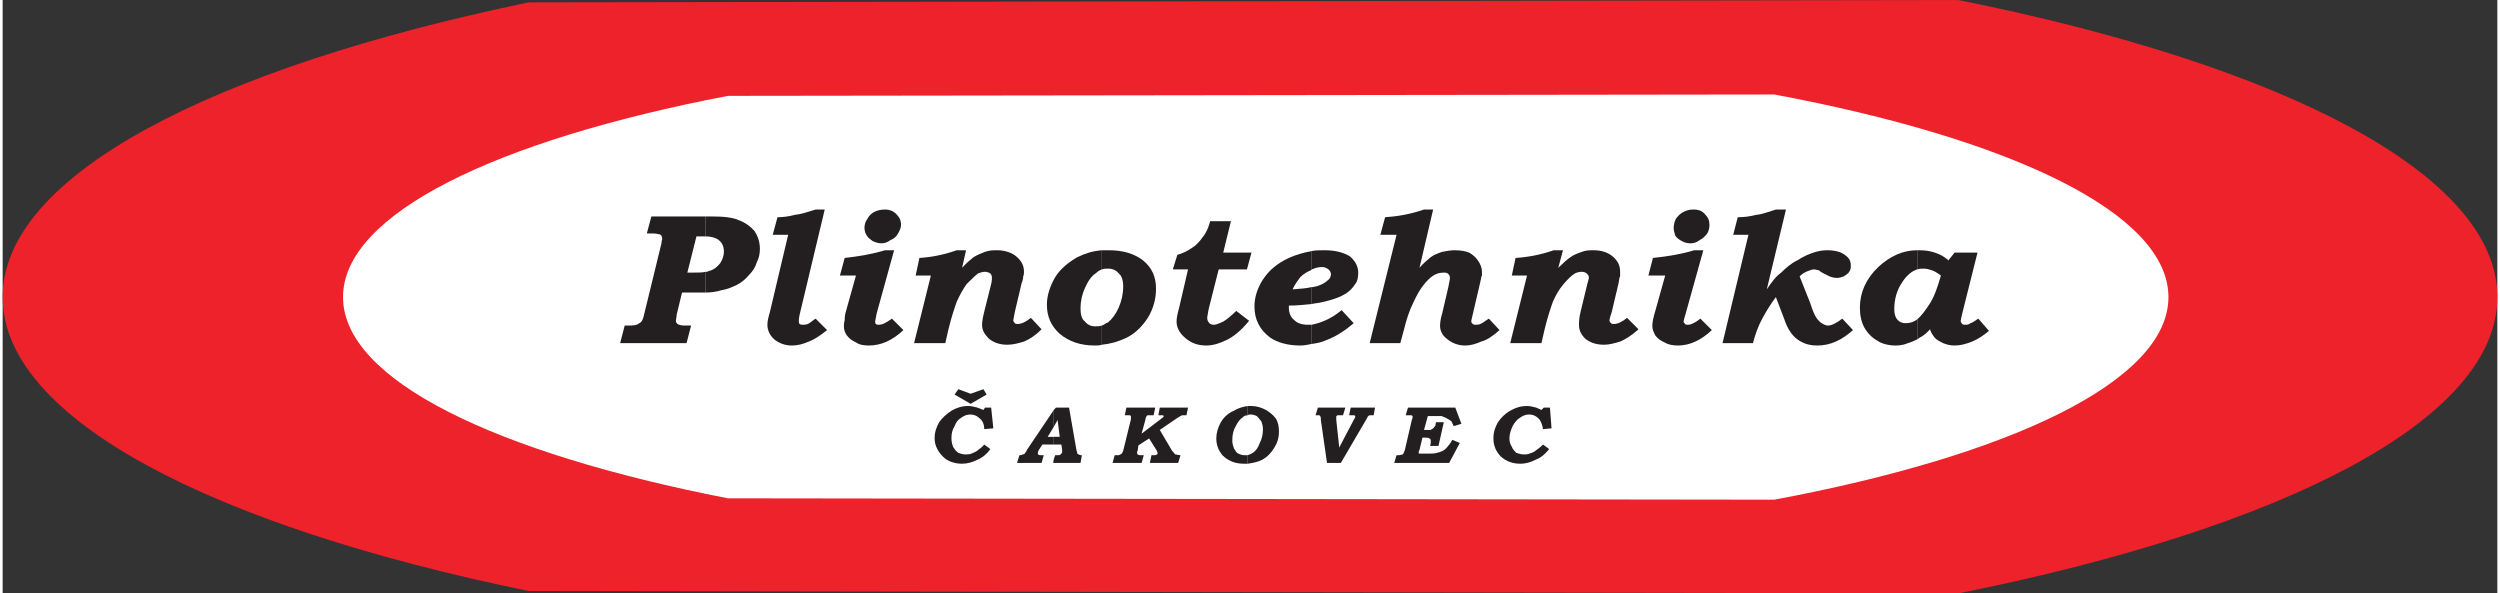 <?xml version="1.0" encoding="UTF-8"?>
<!DOCTYPE svg PUBLIC "-//W3C//DTD SVG 1.1//EN" "http://www.w3.org/Graphics/SVG/1.1/DTD/svg11.dtd">
<!-- Creator: CorelDRAW 2020 (64-Bit) -->
<svg xmlns="http://www.w3.org/2000/svg" xml:space="preserve" width="771px" height="183px" version="1.1" style="shape-rendering:geometricPrecision; text-rendering:geometricPrecision; image-rendering:optimizeQuality; fill-rule:evenodd; clip-rule:evenodd"
viewBox="0 0 126.21 30.02"
 xmlns:xlink="http://www.w3.org/1999/xlink"
 xmlns:xodm="http://www.corel.com/coreldraw/odm/2003">
 <rect x="0" y="0" width="126.21" height="30.02" fill="#333333" stroke="none"/>
 <defs>
  <style type="text/css">
   <![CDATA[
    .fil2 {fill:#231F20}
    .fil0 {fill:#EE222A}
    .fil1 {fill:white}
   ]]>
  </style>
 </defs>
 <g id="Layer_x0020_1">
  <path class="fil0" d="M98.94 30.02l-72.33 -0.12c-16.07,-3.3 -26.61,-8.73 -26.61,-14.87 0,-6.14 10.54,-11.57 26.61,-14.91l72.33 -0.12c16.46,3.3 27.27,8.82 27.27,15.03 0,6.22 -10.81,11.69 -27.27,14.99z"/>
  <path class="fil1" d="M89.63 25.28l-52.94 -0.07c-11.78,-2.3 -19.47,-5.99 -19.47,-10.18 0,-4.19 7.69,-7.92 19.47,-10.18l52.94 -0.07c12.02,2.25 19.94,6.02 19.94,10.25 0,4.23 -7.92,8 -19.94,10.25z"/>
  <path class="fil2" d="M35.57 10.95l0.23 0c0.65,0 1.12,0.04 1.47,0.2 0.3,0.11 0.57,0.31 0.77,0.54 0.15,0.23 0.27,0.54 0.27,0.89 0,0.24 -0.04,0.47 -0.16,0.7 -0.07,0.23 -0.19,0.43 -0.38,0.62 -0.2,0.24 -0.39,0.39 -0.62,0.51 -0.23,0.11 -0.5,0.23 -0.77,0.27 -0.27,0.08 -0.54,0.12 -0.81,0.12l0 -1.05c0.07,0 0.11,0 0.15,-0.04 0.23,-0.04 0.43,-0.2 0.58,-0.39 0.12,-0.19 0.19,-0.39 0.19,-0.58 0,-0.2 -0.04,-0.31 -0.11,-0.43 -0.08,-0.12 -0.2,-0.23 -0.35,-0.27 -0.08,-0.04 -0.27,-0.08 -0.46,-0.08l0 -1.01z"/>
  <path class="fil2" d="M32.82 10.95l2.75 0 0 1.01 -0.24 0 -0.23 0 -0.46 1.83 0.35 0c0.23,0 0.42,0 0.58,-0.04l0 1.05 -0.43 0 -0.77 0 -0.27 1.12c0,0.12 -0.04,0.24 -0.04,0.31 0,0.08 0.04,0.12 0.08,0.16 0.07,0.04 0.19,0.08 0.35,0.08l0.34 0 -0.23 0.89 -3.36 0 0.23 -0.89 0.23 0c0.27,0 0.43,-0.04 0.51,-0.12 0.11,-0.04 0.19,-0.19 0.23,-0.39l0.89 -3.65c0,-0.12 0.04,-0.19 0.04,-0.23 0,-0.08 -0.04,-0.12 -0.04,-0.16 -0.04,-0.04 -0.08,-0.07 -0.12,-0.07 -0.04,0 -0.15,-0.04 -0.31,-0.04l-0.31 0 0.23 -0.86z"/>
  <path class="fil2" d="M41.59 10.6l-1.27 5.32c-0.04,0.16 -0.04,0.24 -0.04,0.31 0,0.08 0,0.12 0.04,0.16 0.07,0.04 0.11,0.04 0.15,0.04 0.08,0 0.15,0 0.27,-0.04 0.15,-0.08 0.27,-0.2 0.39,-0.27l0.58 0.58c-0.35,0.27 -0.62,0.47 -0.93,0.58 -0.27,0.12 -0.54,0.2 -0.85,0.2 -0.35,0 -0.66,-0.12 -0.89,-0.31 -0.23,-0.2 -0.35,-0.47 -0.35,-0.74 0,-0.16 0.04,-0.35 0.12,-0.62l0.93 -3.93 -0.78 0 0.24 -0.89c0.27,0 0.58,-0.04 0.88,-0.12 0.31,-0.03 0.66,-0.15 1.05,-0.27l0.46 0z"/>
  <path class="fil2" d="M44.64 10.6c0.23,0 0.43,0.08 0.58,0.24 0.15,0.15 0.23,0.31 0.23,0.54 0,0.15 -0.08,0.31 -0.15,0.43 -0.08,0.15 -0.2,0.27 -0.39,0.34 -0.15,0.12 -0.31,0.16 -0.46,0.16 -0.12,0 -0.27,-0.04 -0.43,-0.11 -0.11,-0.08 -0.23,-0.16 -0.3,-0.28 -0.08,-0.11 -0.12,-0.27 -0.12,-0.39 0,-0.15 0.04,-0.31 0.15,-0.46 0.08,-0.16 0.2,-0.27 0.35,-0.35 0.15,-0.08 0.35,-0.12 0.54,-0.12z"/>
  <path class="fil2" d="M44.64 12.66l0.46 0 -0.88 3.19c-0.04,0.23 -0.08,0.38 -0.08,0.42 0,0.04 0,0.08 0.04,0.12 0.04,0.04 0.11,0.04 0.15,0.04 0.19,0 0.39,-0.12 0.66,-0.31l0.58 0.58c-0.54,0.51 -1.12,0.78 -1.74,0.78 -0.27,0 -0.5,-0.04 -0.66,-0.16 -0.19,-0.08 -0.34,-0.19 -0.46,-0.35 -0.11,-0.15 -0.15,-0.31 -0.15,-0.46 0,-0.08 0,-0.16 0.04,-0.31 0,-0.2 0.03,-0.35 0.07,-0.47l0.5 -1.79 -0.81 0 0.24 -0.89c0.73,-0.08 1.42,-0.2 2.04,-0.39z"/>
  <path class="fil2" d="M46.11 17.36l0.85 -3.42 -0.77 0 0.19 -0.89c0.62,-0.04 1.24,-0.16 1.89,-0.39l0.47 0 -0.2 0.89c0.2,-0.23 0.43,-0.42 0.58,-0.54 0.19,-0.12 0.39,-0.19 0.58,-0.27 0.23,-0.08 0.42,-0.08 0.62,-0.08 0.38,0 0.73,0.12 0.96,0.31 0.27,0.23 0.39,0.47 0.39,0.78 0,0.08 0,0.15 -0.04,0.23 0,0.04 0,0.16 -0.08,0.35l-0.34 1.44c-0.04,0.23 -0.08,0.39 -0.08,0.43 0,0.07 0.04,0.11 0.08,0.15 0.04,0.04 0.07,0.04 0.15,0.04 0.19,0 0.43,-0.12 0.66,-0.31l0.54 0.58c-0.31,0.31 -0.62,0.51 -0.89,0.62 -0.27,0.08 -0.54,0.16 -0.85,0.16 -0.39,0 -0.7,-0.12 -0.93,-0.31 -0.23,-0.24 -0.34,-0.43 -0.34,-0.7 0,-0.12 0.03,-0.35 0.11,-0.66l0.35 -1.4c0.04,-0.16 0.04,-0.27 0.04,-0.31 0,-0.12 -0.04,-0.16 -0.08,-0.23 -0.08,-0.04 -0.16,-0.08 -0.27,-0.08 -0.12,0 -0.23,0.04 -0.35,0.08 -0.15,0.11 -0.34,0.31 -0.58,0.54 -0.19,0.27 -0.34,0.54 -0.5,0.89 -0.11,0.31 -0.27,0.78 -0.42,1.4l-0.16 0.7 -1.58 0z"/>
  <path class="fil2" d="M55.96 12.66c0.69,0 1.27,0.16 1.73,0.51 0.47,0.39 0.66,0.85 0.66,1.43 0,0.51 -0.12,0.97 -0.39,1.44 -0.3,0.47 -0.65,0.82 -1.11,1.05 -0.39,0.19 -0.82,0.31 -1.24,0.35l0 -0.97c0.12,-0.04 0.19,-0.12 0.31,-0.16 0.19,-0.15 0.38,-0.39 0.54,-0.74 0.15,-0.35 0.23,-0.7 0.23,-1.08 0,-0.31 -0.08,-0.55 -0.23,-0.66 -0.12,-0.16 -0.31,-0.24 -0.54,-0.24 -0.12,0 -0.19,0 -0.31,0.04l0 -0.97 0.35 0z"/>
  <path class="fil2" d="M55.61 17.44c-0.12,0.04 -0.23,0.04 -0.35,0.04 -0.73,0 -1.31,-0.2 -1.78,-0.59 -0.42,-0.38 -0.65,-0.85 -0.65,-1.47 0,-0.47 0.15,-0.93 0.42,-1.4 0.27,-0.43 0.66,-0.74 1.12,-1.01 0.39,-0.19 0.77,-0.31 1.24,-0.35l0 0.97c-0.12,0.04 -0.23,0.12 -0.31,0.2 -0.19,0.11 -0.39,0.38 -0.54,0.73 -0.16,0.35 -0.23,0.7 -0.23,1.05 0,0.31 0.07,0.55 0.23,0.66 0.12,0.16 0.31,0.24 0.5,0.24 0.12,0 0.23,0 0.35,-0.04l0 0.97z"/>
  <path class="fil2" d="M61.09 11.19l1.05 0 -0.39 1.59 1.43 0 -0.23 0.85 -1.43 0 -0.51 2.02c-0.03,0.23 -0.07,0.35 -0.07,0.43 0,0.12 0.04,0.19 0.11,0.27 0.04,0.04 0.12,0.08 0.23,0.08 0.12,0 0.28,-0.08 0.47,-0.16 0.19,-0.11 0.42,-0.31 0.66,-0.54l0.65 0.5c-0.42,0.51 -0.81,0.82 -1.16,0.98 -0.31,0.15 -0.65,0.27 -1,0.27 -0.43,0 -0.77,-0.12 -1.08,-0.39 -0.27,-0.23 -0.43,-0.51 -0.43,-0.82 0,-0.15 0.04,-0.39 0.12,-0.66l0.46 -1.98 -0.77 0 0.23 -0.74c0.27,-0.07 0.5,-0.19 0.74,-0.35 0.19,-0.11 0.38,-0.31 0.54,-0.54 0.19,-0.23 0.3,-0.5 0.38,-0.81z"/>
  <path class="fil2" d="M67.74 15.69l0.61 0.66c-0.5,0.43 -0.96,0.7 -1.39,0.86 -0.23,0.11 -0.46,0.15 -0.73,0.19l0 -0.97c0.15,-0.04 0.35,-0.08 0.54,-0.16 0.39,-0.15 0.7,-0.35 0.97,-0.58z"/>
  <path class="fil2" d="M66.23 12.7c0.19,-0.04 0.42,-0.04 0.66,-0.04 0.54,0 0.96,0.12 1.27,0.31 0.27,0.23 0.42,0.51 0.42,0.82 0,0.23 -0.03,0.42 -0.15,0.58 -0.15,0.23 -0.35,0.43 -0.58,0.54 -0.27,0.16 -0.65,0.28 -1.16,0.39 -0.15,0.04 -0.31,0.04 -0.46,0.08l0 -0.85c0.08,0 0.15,-0.04 0.23,-0.04 0.27,-0.08 0.47,-0.2 0.58,-0.31 0.12,-0.08 0.16,-0.2 0.16,-0.32 0,-0.07 -0.04,-0.15 -0.12,-0.23 -0.12,-0.08 -0.19,-0.12 -0.35,-0.12 -0.15,0 -0.31,0.04 -0.5,0.12l0 -0.93z"/>
  <path class="fil2" d="M66.23 17.4c-0.19,0.04 -0.39,0.08 -0.58,0.08 -0.66,0 -1.16,-0.16 -1.51,-0.39 -0.54,-0.39 -0.81,-0.93 -0.81,-1.59 0,-0.47 0.16,-0.94 0.43,-1.36 0.31,-0.47 0.73,-0.82 1.31,-1.09 0.35,-0.16 0.74,-0.27 1.16,-0.35l0 0.93 -0.04 0.04c-0.19,0.08 -0.38,0.19 -0.54,0.35 -0.12,0.16 -0.27,0.35 -0.39,0.62 0.39,-0.04 0.7,-0.04 0.97,-0.12l0 0.86c-0.39,0.04 -0.77,0.08 -1.16,0.08l0 0.11c0,0.24 0.08,0.47 0.27,0.62 0.15,0.16 0.39,0.24 0.7,0.24l0.19 0 0 0.97z"/>
  <path class="fil2" d="M71.91 10.6l0.46 0 -0.69 2.95c0.19,-0.23 0.38,-0.38 0.57,-0.54 0.16,-0.12 0.35,-0.19 0.58,-0.27 0.2,-0.04 0.43,-0.08 0.62,-0.08 0.31,0 0.54,0.04 0.74,0.12 0.19,0.11 0.34,0.23 0.46,0.42 0.11,0.16 0.19,0.35 0.19,0.55l0 0.19c-0.04,0.04 -0.04,0.16 -0.08,0.31l-0.38 1.63c-0.04,0.2 -0.08,0.31 -0.08,0.35 0,0.04 0,0.12 0.08,0.16 0.04,0.04 0.08,0.04 0.15,0.04 0.04,0 0.16,0 0.23,-0.04 0.12,-0.04 0.24,-0.16 0.43,-0.27l0.54 0.58c-0.35,0.31 -0.65,0.51 -0.93,0.58 -0.27,0.12 -0.54,0.2 -0.81,0.2 -0.35,0 -0.65,-0.12 -0.89,-0.31 -0.27,-0.2 -0.38,-0.43 -0.38,-0.7 0,-0.16 0.04,-0.39 0.11,-0.62l0.31 -1.33c0.04,-0.23 0.08,-0.38 0.08,-0.46 0,-0.08 -0.04,-0.16 -0.08,-0.2 -0.08,-0.07 -0.15,-0.07 -0.23,-0.07 -0.23,0 -0.46,0.07 -0.69,0.27 -0.31,0.27 -0.58,0.66 -0.81,1.16 -0.24,0.47 -0.39,0.94 -0.51,1.44l-0.19 0.7 -1.55 0 1.36 -5.48 -0.82 0 0.24 -0.89c0.62,-0.04 1.27,-0.15 1.97,-0.39z"/>
  <path class="fil2" d="M76.27 17.36l0.85 -3.42 -0.77 0 0.19 -0.89c0.62,-0.04 1.28,-0.16 1.93,-0.39l0.47 0 -0.24 0.89c0.24,-0.23 0.43,-0.42 0.62,-0.54 0.16,-0.12 0.35,-0.19 0.58,-0.27 0.2,-0.08 0.39,-0.08 0.58,-0.08 0.43,0 0.74,0.12 0.97,0.31 0.27,0.23 0.38,0.47 0.38,0.78l0 0.23c-0.04,0.04 -0.04,0.16 -0.08,0.35l-0.34 1.44c-0.08,0.23 -0.12,0.39 -0.12,0.43 0,0.07 0.04,0.11 0.08,0.15 0.04,0.04 0.08,0.04 0.15,0.04 0.2,0 0.43,-0.12 0.66,-0.31l0.58 0.58c-0.35,0.31 -0.66,0.51 -0.93,0.62 -0.27,0.08 -0.54,0.16 -0.81,0.16 -0.42,0 -0.73,-0.12 -0.96,-0.31 -0.23,-0.24 -0.31,-0.43 -0.31,-0.7 0,-0.12 0,-0.35 0.08,-0.66l0.34 -1.4c0.04,-0.16 0.08,-0.27 0.08,-0.31 0,-0.12 -0.04,-0.16 -0.12,-0.23 -0.03,-0.04 -0.15,-0.08 -0.23,-0.08 -0.15,0 -0.27,0.04 -0.35,0.08 -0.19,0.11 -0.38,0.31 -0.58,0.54 -0.23,0.27 -0.38,0.54 -0.54,0.89 -0.11,0.31 -0.27,0.78 -0.42,1.4l-0.16 0.7 -1.58 0z"/>
  <path class="fil2" d="M85.54 10.6c0.27,0 0.46,0.08 0.58,0.24 0.16,0.15 0.23,0.31 0.23,0.54 0,0.15 -0.04,0.31 -0.11,0.43 -0.12,0.15 -0.24,0.27 -0.39,0.34 -0.15,0.12 -0.31,0.16 -0.46,0.16 -0.16,0 -0.31,-0.04 -0.43,-0.11 -0.15,-0.08 -0.27,-0.16 -0.34,-0.28 -0.04,-0.11 -0.08,-0.27 -0.08,-0.39 0,-0.15 0.04,-0.31 0.11,-0.46 0.12,-0.16 0.23,-0.27 0.39,-0.35 0.15,-0.08 0.31,-0.12 0.5,-0.12z"/>
  <path class="fil2" d="M85.58 12.66l0.46 0 -0.89 3.19c-0.07,0.23 -0.11,0.38 -0.11,0.42 0,0.04 0.04,0.08 0.08,0.12 0.03,0.04 0.07,0.04 0.15,0.04 0.15,0 0.39,-0.12 0.62,-0.31l0.58 0.58c-0.54,0.51 -1.12,0.78 -1.7,0.78 -0.27,0 -0.5,-0.04 -0.7,-0.16 -0.19,-0.08 -0.34,-0.19 -0.46,-0.35 -0.08,-0.15 -0.15,-0.31 -0.15,-0.46 0,-0.08 0,-0.16 0.03,-0.31 0.04,-0.2 0.08,-0.35 0.12,-0.47l0.5 -1.79 -0.85 0 0.23 -0.89c0.78,-0.08 1.47,-0.2 2.09,-0.39z"/>
  <path class="fil2" d="M90.22 10.6l-0.97 4.04c0.23,-0.35 0.46,-0.66 0.73,-0.85 0.24,-0.24 0.5,-0.47 0.82,-0.62 0.3,-0.2 0.57,-0.31 0.81,-0.39 0.23,-0.08 0.46,-0.12 0.69,-0.12 0.39,0 0.7,0.08 0.89,0.23 0.23,0.16 0.31,0.31 0.31,0.55 0,0.11 0,0.19 -0.08,0.31 -0.04,0.08 -0.15,0.15 -0.27,0.23 -0.11,0.04 -0.23,0.08 -0.35,0.08 -0.15,0 -0.34,-0.04 -0.54,-0.16 -0.23,-0.11 -0.35,-0.19 -0.38,-0.23 -0.08,0 -0.16,-0.04 -0.24,-0.04 -0.11,0 -0.19,0.04 -0.3,0.08 -0.12,0.04 -0.28,0.12 -0.43,0.27l0.54 1.36c0.12,0.39 0.23,0.62 0.31,0.74 0.08,0.11 0.19,0.23 0.27,0.27 0.12,0.08 0.23,0.12 0.31,0.12 0.19,0 0.42,-0.12 0.73,-0.35l0.54 0.58c-0.57,0.51 -1.15,0.78 -1.81,0.78 -0.43,0 -0.74,-0.12 -1,-0.31 -0.28,-0.2 -0.51,-0.55 -0.66,-1.01l-0.43 -1.13c-0.27,0.35 -0.5,0.74 -0.69,1.09 -0.19,0.35 -0.35,0.77 -0.47,1.24l-1.54 0 1.31 -5.48 -0.77 0 0.23 -0.89c0.31,0 0.62,-0.04 0.93,-0.12 0.31,-0.03 0.62,-0.15 1,-0.27l0.51 0z"/>
  <path class="fil2" d="M98.44 13.17l0.31 -0.39 1.16 0 -0.77 3.07c-0.04,0.19 -0.08,0.34 -0.08,0.38 0,0.08 0.04,0.12 0.08,0.16 0.04,0.04 0.07,0.04 0.15,0.04 0.08,0 0.16,0 0.27,-0.08 0.12,-0.04 0.23,-0.12 0.39,-0.23l0.54 0.62c-0.27,0.23 -0.58,0.43 -0.85,0.54 -0.31,0.12 -0.58,0.2 -0.89,0.2 -0.19,0 -0.38,-0.04 -0.58,-0.12 -0.15,-0.08 -0.31,-0.15 -0.42,-0.27 -0.12,-0.16 -0.2,-0.27 -0.24,-0.43 -0.15,0.16 -0.3,0.31 -0.54,0.43 -0.03,0.04 -0.07,0.04 -0.11,0.08l0 -1.01c0.23,-0.2 0.42,-0.47 0.65,-0.82 0.24,-0.39 0.39,-0.85 0.55,-1.4 -0.2,-0.15 -0.35,-0.23 -0.47,-0.27 -0.11,-0.04 -0.27,-0.08 -0.38,-0.08 -0.12,0 -0.24,0 -0.35,0.04l0 -0.97 0.11 0c0.31,0 0.54,0.04 0.78,0.12 0.23,0.07 0.46,0.19 0.69,0.39z"/>
  <path class="fil2" d="M96.86 17.17c-0.16,0.07 -0.31,0.15 -0.47,0.19 -0.19,0.08 -0.38,0.12 -0.61,0.12 -0.35,0 -0.7,-0.08 -0.93,-0.24 -0.27,-0.15 -0.5,-0.38 -0.66,-0.66 -0.15,-0.27 -0.23,-0.62 -0.23,-1.01 0,-0.77 0.31,-1.47 0.93,-2.06 0.58,-0.54 1.23,-0.85 1.97,-0.85l0 0.97c-0.27,0.08 -0.54,0.31 -0.74,0.62 -0.3,0.43 -0.42,0.9 -0.42,1.4 0,0.2 0.04,0.39 0.15,0.51 0.12,0.15 0.27,0.19 0.43,0.19 0.19,0 0.35,-0.04 0.54,-0.16 0,-0.03 0.04,-0.03 0.04,-0.03l0 1.01z"/>
  <path class="fil2" d="M50.01 20.62l0.11 1.05 -0.46 0.04c0,-0.23 -0.08,-0.43 -0.23,-0.54 -0.12,-0.12 -0.27,-0.2 -0.46,-0.2 -0.16,0 -0.31,0.04 -0.47,0.16 -0.15,0.08 -0.27,0.23 -0.34,0.43 -0.12,0.19 -0.16,0.38 -0.16,0.62 0,0.15 0.04,0.31 0.08,0.42 0.08,0.12 0.15,0.24 0.27,0.31 0.11,0.04 0.23,0.08 0.35,0.08 0.11,0 0.19,0 0.31,-0.04 0.07,-0.04 0.19,-0.07 0.3,-0.15 0.08,-0.08 0.24,-0.16 0.35,-0.31l0.31 0.23c-0.16,0.23 -0.39,0.43 -0.66,0.54 -0.23,0.12 -0.5,0.2 -0.77,0.2 -0.38,0 -0.73,-0.12 -0.96,-0.35 -0.27,-0.27 -0.43,-0.58 -0.43,-0.93 0,-0.32 0.08,-0.55 0.23,-0.82 0.16,-0.23 0.39,-0.43 0.62,-0.58 0.27,-0.16 0.54,-0.24 0.85,-0.24 0.16,0 0.31,0.04 0.46,0.08 0.12,0.04 0.2,0.08 0.31,0.12l0.08 -0.12 0.31 0z"/>
  <polygon class="fil2" points="48.16,19.96 48.35,19.69 48.97,19.92 49.62,19.69 49.78,19.96 48.97,20.43 "/>
  <path class="fil2" d="M53.29 20.62l0.66 0 0.38 2.18c0.04,0.08 0.04,0.15 0.04,0.15 0.04,0.04 0.04,0.04 0.08,0.04 0.04,0.04 0.08,0.04 0.15,0.04l-0.07 0.39 -1.35 0 0 -0.19 0.07 -0.2 0.12 0c0.08,0 0.11,0 0.15,-0.04 0.04,-0.04 0.08,-0.08 0.08,-0.11l0 -0.16 -0.04 -0.23 -0.38 0 0 -0.39 0.3 0 -0.11 -0.85 -0.19 0.34 0 -0.85 0.11 -0.12z"/>
  <polygon class="fil2" points="53.18,23.42 53.14,23.42 53.18,23.23 "/>
  <path class="fil2" d="M53.18 22.49l0 -0.39 -0.31 0 0.31 -0.51 0 -0.85 -1.36 2.02c-0.03,0.11 -0.11,0.15 -0.11,0.19 -0.04,0.04 -0.08,0.04 -0.12,0.04 -0.04,0.04 -0.08,0.04 -0.15,0.04l-0.12 0.39 1.24 0 0.11 -0.39 -0.11 0c-0.08,0 -0.16,0 -0.16,-0.04 -0.03,0 -0.03,-0.04 -0.03,-0.04 0,-0.04 0,-0.08 0.03,-0.15l0.2 -0.31 0.58 0z"/>
  <path class="fil2" d="M56.85 20.62l1.46 0 -0.08 0.39 -0.11 0 -0.19 0c-0.04,0 -0.04,0.04 -0.08,0.08 0,0 -0.04,0.08 -0.04,0.16l-0.19 0.69 0.96 -0.73c0.12,-0.08 0.16,-0.12 0.16,-0.16l-0.04 -0.04 -0.23 0 0.07 -0.39 1.43 0 -0.08 0.39 -0.23 0c-0.07,0.04 -0.15,0.08 -0.27,0.16l-0.85 0.58 0.62 1.05c0.08,0.08 0.12,0.15 0.16,0.19 0.07,0 0.15,0.04 0.27,0.04l-0.12 0.39 -1.43 0 0.08 -0.39 0.11 0c0.08,0 0.12,0 0.16,-0.04 0.04,0 0.04,-0.04 0.04,-0.04 0,-0.04 0,-0.07 -0.04,-0.15l-0.39 -0.62 -0.54 0.35 -0.04 0.27c-0.03,0.04 -0.03,0.08 -0.03,0.11 0,0.04 0.03,0.08 0.03,0.08 0.04,0.04 0.12,0.04 0.2,0.04l0.11 0 -0.11 0.39 -1.47 0 0.11 -0.39 0.12 0c0.08,0 0.12,0 0.16,-0.04 0.03,0 0.07,-0.04 0.07,-0.04 0.04,-0.04 0.04,-0.07 0.08,-0.15l0.39 -1.59 0 -0.12c0,-0.04 0,-0.04 -0.04,-0.08l-0.16 0 -0.11 0 0.08 -0.39z"/>
  <path class="fil2" d="M63.18 20.54c0.27,0 0.5,0.08 0.73,0.2 0.19,0.12 0.35,0.23 0.5,0.43 0.12,0.19 0.16,0.42 0.16,0.66 0,0.31 -0.08,0.58 -0.23,0.81 -0.16,0.27 -0.35,0.47 -0.62,0.62 -0.23,0.12 -0.47,0.16 -0.73,0.2l0 -0.43c0.11,-0.04 0.19,-0.08 0.26,-0.12 0.16,-0.11 0.27,-0.27 0.35,-0.5 0.12,-0.23 0.16,-0.47 0.16,-0.7 0,-0.15 -0.04,-0.27 -0.08,-0.39 -0.08,-0.11 -0.16,-0.19 -0.23,-0.27 -0.08,-0.04 -0.2,-0.08 -0.31,-0.08 -0.04,0 -0.12,0 -0.15,0.04l0 -0.47 0.19 0z"/>
  <path class="fil2" d="M62.99 23.46l-0.2 0c-0.46,0 -0.81,-0.16 -1.08,-0.43 -0.19,-0.23 -0.31,-0.5 -0.31,-0.85 0,-0.27 0.08,-0.55 0.23,-0.82 0.16,-0.27 0.39,-0.47 0.66,-0.58 0.19,-0.12 0.43,-0.2 0.7,-0.24l0 0.47c-0.12,0 -0.2,0.04 -0.27,0.12 -0.12,0.07 -0.24,0.23 -0.35,0.46 -0.12,0.2 -0.16,0.43 -0.16,0.7 0,0.16 0.04,0.27 0.08,0.39 0.08,0.12 0.12,0.23 0.23,0.27 0.08,0.04 0.2,0.08 0.31,0.08l0.16 0 0 0.43z"/>
  <path class="fil2" d="M66.54 20.62l1.39 0 -0.12 0.39 -0.11 0 -0.16 0c-0.04,0 -0.04,0.04 -0.07,0.04l0 0.08 0 0.12 0.15 1.39 0.73 -1.39c0.04,-0.08 0.08,-0.12 0.08,-0.16 0,-0.04 0,-0.04 -0.04,-0.08l-0.15 0 -0.12 0 0.08 -0.39 1.23 0 -0.07 0.39 -0.2 0c-0.03,0 -0.07,0.04 -0.11,0.08 0,0.04 -0.04,0.08 -0.08,0.16l-1.27 2.17 -0.7 0 -0.31 -2.17c0,-0.12 0,-0.16 -0.04,-0.2l-0.03 -0.04 -0.2 0 0.12 -0.39z"/>
  <path class="fil2" d="M70.98 21.01l0.12 -0.39 2.39 0 0.31 0.82 -0.39 0.12c-0.04,-0.08 -0.07,-0.16 -0.11,-0.24 -0.08,-0.07 -0.16,-0.11 -0.23,-0.15 -0.08,-0.04 -0.16,-0.08 -0.27,-0.12l-0.28 0 -0.42 0 -0.19 0.7 0.07 0 0.27 0c0.04,-0.04 0.08,-0.04 0.12,-0.08 0.04,-0.04 0.08,-0.08 0.12,-0.15 0,0 0,-0.08 0.03,-0.16l0.39 0 -0.27 1.2 -0.42 0c0.03,-0.11 0.03,-0.19 0.03,-0.23 0,-0.08 0,-0.11 -0.07,-0.15 -0.04,-0.04 -0.12,-0.04 -0.23,-0.04l-0.12 0 -0.15 0.62 -0.04 0.08 0 0.07c0,0.04 0,0.04 0.04,0.04l0.15 0 0.23 0c0.23,0 0.39,0 0.5,-0.04 0.2,-0.04 0.35,-0.11 0.47,-0.23 0.11,-0.12 0.23,-0.27 0.31,-0.43l0.38 0.16 -0.54 1.01 -2.78 0 0.12 -0.39 0.11 0c0.08,0 0.16,-0.04 0.2,-0.04 0.04,-0.04 0.07,-0.12 0.11,-0.23l0.35 -1.51c0.04,-0.08 0.04,-0.12 0.04,-0.16l0 -0.04c-0.04,-0.04 -0.04,-0.04 -0.08,-0.04l-0.12 0 -0.15 0z"/>
  <path class="fil2" d="M78.28 20.62l0.08 1.05 -0.43 0.04c-0.04,-0.23 -0.11,-0.43 -0.23,-0.54 -0.12,-0.12 -0.27,-0.2 -0.46,-0.2 -0.16,0 -0.31,0.04 -0.47,0.16 -0.15,0.08 -0.27,0.23 -0.38,0.43 -0.08,0.19 -0.16,0.38 -0.16,0.62 0,0.15 0.04,0.31 0.12,0.42 0.04,0.12 0.15,0.24 0.23,0.31 0.12,0.04 0.23,0.08 0.39,0.08 0.07,0 0.19,0 0.27,-0.04 0.11,-0.04 0.23,-0.07 0.31,-0.15 0.11,-0.08 0.23,-0.16 0.38,-0.31l0.31 0.23c-0.19,0.23 -0.39,0.43 -0.69,0.54 -0.24,0.12 -0.47,0.2 -0.78,0.2 -0.38,0 -0.69,-0.12 -0.96,-0.35 -0.27,-0.27 -0.39,-0.58 -0.39,-0.93 0,-0.32 0.08,-0.55 0.23,-0.82 0.16,-0.23 0.35,-0.43 0.62,-0.58 0.27,-0.16 0.54,-0.24 0.85,-0.24 0.15,0 0.31,0.04 0.46,0.08 0.08,0.04 0.2,0.08 0.27,0.12l0.12 -0.12 0.31 0z"/>
 </g>
</svg>

